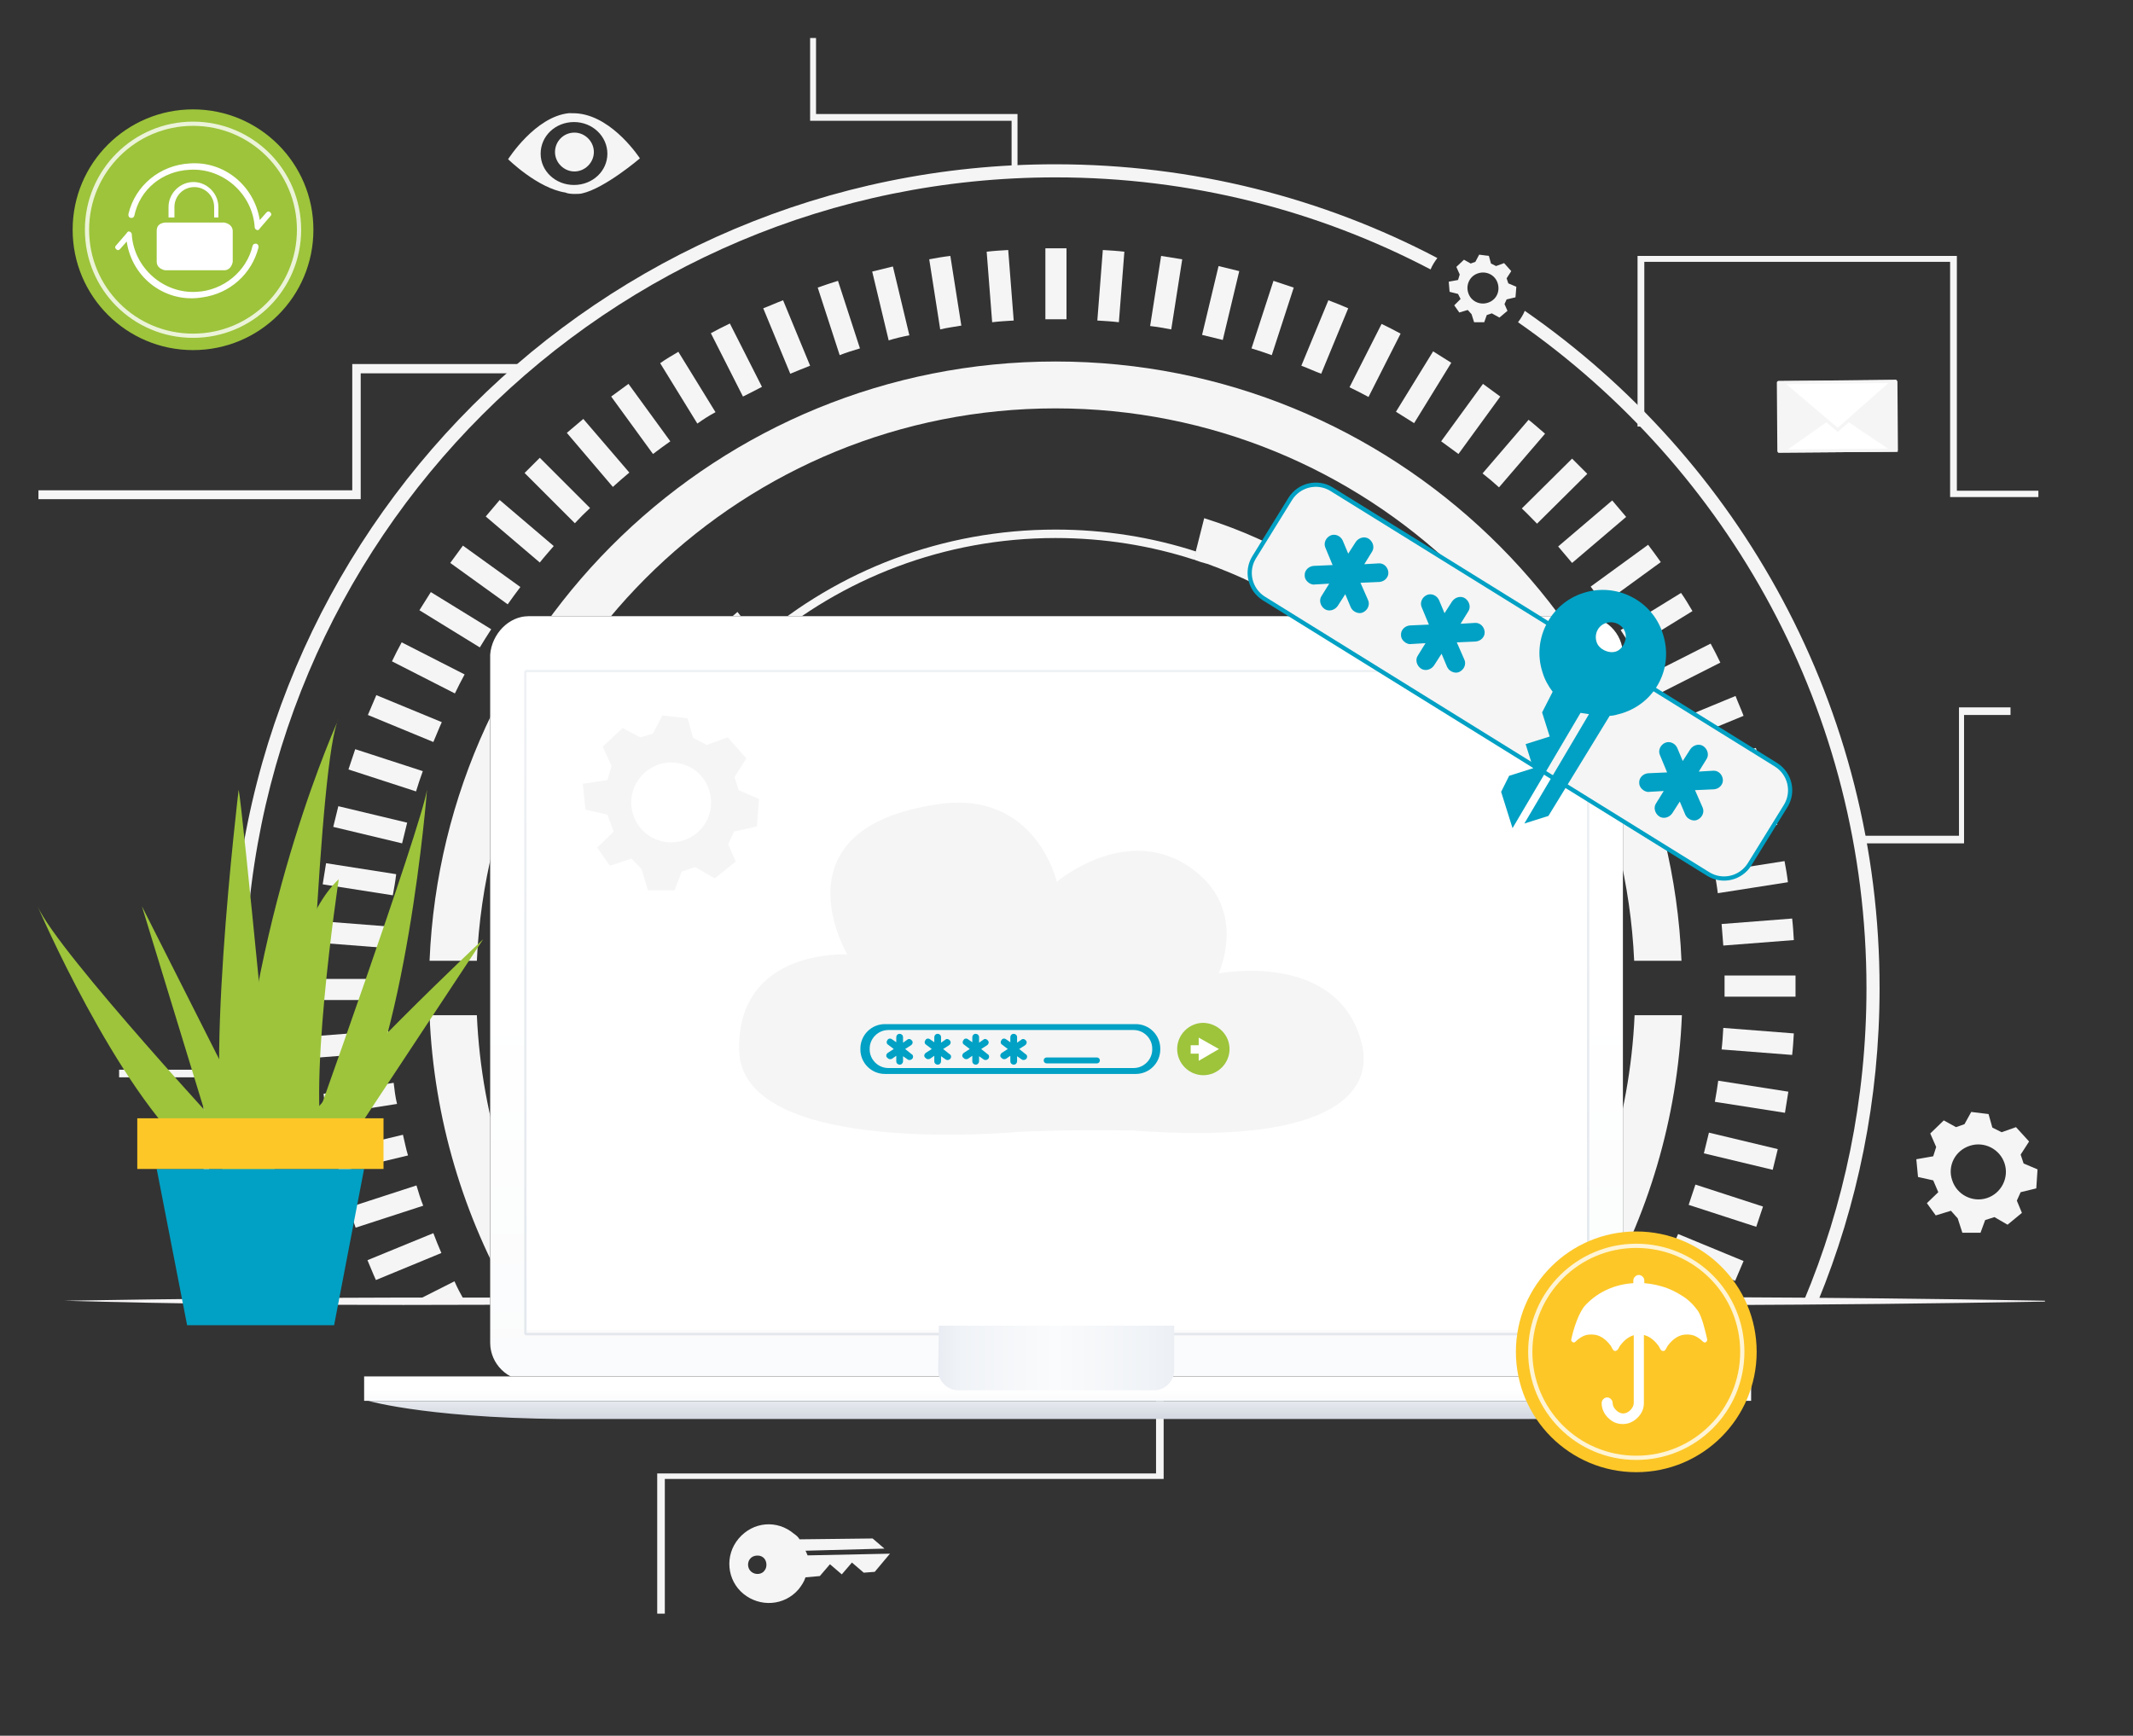 <?xml version="1.0" encoding="UTF-8"?>
<svg xmlns="http://www.w3.org/2000/svg" xmlns:xlink="http://www.w3.org/1999/xlink" version="1.1" id="Ebene_1" x="0px" y="0px" viewBox="0 0 505 411" style="enable-background:new 0 0 505 411;" xml:space="preserve">
<rect x="0" y="0" width="505" height="411" fill="#333333" stroke="none"/>
<style type="text/css">
	.st0{fill:#F5F5F5;}
	.st1{fill:#F6F4F4;}
	.st2{fill-rule:evenodd;clip-rule:evenodd;}
	.st3{fill-rule:evenodd;clip-rule:evenodd;fill:url(#csm_leistungen-e_00000170986831822556125490000011771738136298876346_);}
	.st4{fill:none;stroke:url(#SVGID_1_);stroke-width:0.585;}
	.st5{fill-rule:evenodd;clip-rule:evenodd;fill:#FFFFFF;}
	.st6{display:none;}
	.st7{display:inline;fill-rule:evenodd;clip-rule:evenodd;fill:#9EA2A6;}
	.st8{display:inline;}
	.st9{fill-rule:evenodd;clip-rule:evenodd;fill:#9EA2A6;}
	.st10{fill-rule:evenodd;clip-rule:evenodd;fill:url(#SVGID_00000003792313477365254410000005692027551124282301_);}
	.st11{fill-rule:evenodd;clip-rule:evenodd;fill:url(#csm_leistungen-i_00000063611700035032486970000012191940124067304623_);}
	.st12{fill-rule:evenodd;clip-rule:evenodd;fill:url(#SVGID_00000118374458793647125680000018010182715058737325_);}
	.st13{fill:#00A1C4;}
	.st14{fill:#9DC43B;}
	.st15{fill:#FFFFFF;}
	.st16{fill:#F5F5F5;stroke:#00A1C4;stroke-miterlimit:10;}
	.st17{fill:#F5F5F5;stroke:#F5F5F5;stroke-width:0.75;stroke-linecap:round;stroke-linejoin:round;stroke-miterlimit:10.001;}
	.st18{fill:#FFFFFF;stroke:#F5F5F5;stroke-width:0.75;stroke-miterlimit:10;}
	.st19{fill:#FDC728;}
	.st20{opacity:0.8;}
	.st21{clip-path:url(#SVGID_00000127028295305770934050000017795134981902327202_);fill:none;stroke:#FFFFFF;stroke-miterlimit:10;}
	.st22{clip-path:url(#SVGID_00000014594271453763305350000016759703920127533740_);fill:none;stroke:#FFFFFF;stroke-miterlimit:10;}
</style>
<g>
	<path class="st0" d="M330.2,304.1c-0.1,0.1-0.2,0.3-0.4,0.4C329.9,304.4,330.1,304.3,330.2,304.1z"></path>
	<path class="st0" d="M299.9,139.8c-0.1,0-0.2-0.1-0.2-0.1C299.7,139.7,299.8,139.7,299.9,139.8z"></path>
	<path class="st0" d="M334.9,298.3c-0.1,0.2-0.2,0.3-0.4,0.5C334.7,298.6,334.8,298.5,334.9,298.3z"></path>
	<path class="st0" d="M333.4,300.3c-0.1,0.2-0.2,0.3-0.4,0.5C333.1,300.6,333.3,300.4,333.4,300.3z"></path>
	<path class="st0" d="M334.5,169C334.5,169,334.5,169,334.5,169C334.5,169,334.5,169,334.5,169z"></path>
	<path class="st0" d="M328.5,306c-0.1,0.1-0.2,0.3-0.4,0.4C328.3,306.2,328.4,306.1,328.5,306z"></path>
	<path class="st0" d="M336.4,296.3c-0.1,0.2-0.2,0.3-0.3,0.5C336.2,296.6,336.3,296.5,336.4,296.3z"></path>
	<path class="st0" d="M310.3,146.1C310.3,146.1,310.3,146,310.3,146.1C310.3,146,310.3,146.1,310.3,146.1z"></path>
	<path class="st0" d="M312.8,147.9c0,0-0.1-0.1-0.1-0.1C312.7,147.8,312.8,147.8,312.8,147.9z"></path>
	<path class="st0" d="M331.8,302.2c-0.1,0.1-0.2,0.3-0.4,0.4C331.5,302.5,331.7,302.4,331.8,302.2z"></path>
	<path class="st0" d="M344.2,283.7c-0.1,0.1-0.1,0.2-0.2,0.3C344.1,283.9,344.2,283.8,344.2,283.7z"></path>
	<path class="st0" d="M345.4,281.5c0,0.1-0.1,0.2-0.1,0.3C345.3,281.7,345.3,281.6,345.4,281.5z"></path>
	<path class="st0" d="M346.4,279.3c0,0.1-0.1,0.1-0.1,0.2C346.4,279.4,346.4,279.4,346.4,279.3z"></path>
	<path class="st0" d="M348.4,274.9C348.4,274.9,348.4,274.9,348.4,274.9C348.4,274.9,348.4,274.9,348.4,274.9z"></path>
	<path class="st0" d="M343.1,285.9c-0.1,0.1-0.1,0.3-0.2,0.4C342.9,286.1,343,286,343.1,285.9z"></path>
	<path class="st0" d="M340.5,290.1c-0.1,0.1-0.2,0.3-0.3,0.4C340.4,290.4,340.4,290.3,340.5,290.1z"></path>
	<path class="st0" d="M339.2,292.2c-0.1,0.2-0.2,0.3-0.3,0.5C339,292.5,339.1,292.4,339.2,292.2z"></path>
	<path class="st0" d="M341.8,288c-0.1,0.1-0.2,0.3-0.2,0.4C341.7,288.3,341.7,288.1,341.8,288z"></path>
	<path class="st0" d="M337.8,294.3c-0.1,0.2-0.2,0.3-0.3,0.5C337.6,294.6,337.7,294.4,337.8,294.3z"></path>
	<path class="st0" d="M347.4,277.1c0,0,0,0.1-0.1,0.1C347.4,277.2,347.4,277.1,347.4,277.1z"></path>
	<path class="st0" d="M175,158.2c0.1-0.1,0.2-0.2,0.3-0.2C175.1,158,175,158.1,175,158.2z"></path>
	<path class="st0" d="M180.7,152.9c18.6-15.9,42.8-25.5,69.2-25.5c11.5,0,22.6,1.8,33,5.2c-0.1,0-0.2-0.1-0.2-0.1l0.5-1.9   c-10.5-3.4-21.7-5.2-33.3-5.2c-26.8,0-51.4,9.7-70.3,25.9l1.2,1.6C180.8,152.8,180.7,152.9,180.7,152.9z"></path>
	<path class="st0" d="M154.9,185.6l-1.9-0.6c-5.5,10.9-9.3,22.8-10.8,35.4l2,0.3C145.7,208.1,149.4,196.3,154.9,185.6z"></path>
	<path class="st0" d="M350.5,198.7c3.9,11,6,22.9,6,35.3c0,2.1-0.1,4.1-0.2,6.2c0,0,0,0,0,0l2,0c0.1-2,0.2-4.1,0.2-6.2   c0-12.5-2.1-24.6-6-35.7L350.5,198.7L350.5,198.7z"></path>
	<path class="st0" d="M324.3,157.6C324.4,157.6,324.4,157.7,324.3,157.6C324.4,157.7,324.4,157.6,324.3,157.6z"></path>
	<path class="st0" d="M143.6,226.7c0,0.3,0,0.6-0.1,0.9C143.5,227.3,143.6,227,143.6,226.7z"></path>
	<path class="st0" d="M143.4,229.9c0,0.3,0,0.6,0,0.9C143.4,230.5,143.4,230.2,143.4,229.9z"></path>
	<path class="st0" d="M326.5,308.1L326.5,308.1c0.1-0.1,0.2-0.2,0.3-0.3C326.7,307.9,326.6,308,326.5,308.1z"></path>
	<path class="st0" d="M297.2,138.4c-0.1,0-0.2-0.1-0.2-0.1C297,138.3,297.1,138.3,297.2,138.4z"></path>
	<path class="st0" d="M143.8,223.6c0,0.2,0,0.5-0.1,0.7C143.8,224.1,143.8,223.9,143.8,223.6z"></path>
	<path class="st0" d="M166.4,167.8c0,0-0.1,0.1-0.1,0.1C166.3,167.8,166.3,167.8,166.4,167.8z"></path>
	<path class="st0" d="M285.8,133.5c-0.1,0-0.2-0.1-0.4-0.1C285.6,133.4,285.7,133.5,285.8,133.5z"></path>
	<path class="st0" d="M173.3,159.8c-0.1,0.1-0.2,0.2-0.2,0.2C173.2,159.9,173.3,159.9,173.3,159.8z"></path>
	<path class="st0" d="M177.1,156.1c-0.1,0.1-0.2,0.2-0.3,0.3C176.9,156.3,177,156.2,177.1,156.1z"></path>
	<path class="st0" d="M179.1,154.3c-0.1,0.1-0.2,0.2-0.3,0.3C178.8,154.5,178.9,154.4,179.1,154.3z"></path>
	<path class="st0" d="M171.5,161.7c-0.1,0.1-0.1,0.1-0.2,0.2C171.4,161.9,171.5,161.8,171.5,161.7z"></path>
	<path class="st0" d="M164.7,169.9C164.7,169.9,164.7,169.9,164.7,169.9C164.7,169.9,164.7,169.9,164.7,169.9z"></path>
	<path class="st0" d="M168,165.7c0,0.1-0.1,0.1-0.1,0.2C168,165.8,168,165.7,168,165.7z"></path>
	<path class="st0" d="M169.8,163.7c-0.1,0.1-0.1,0.1-0.2,0.2C169.7,163.8,169.7,163.7,169.8,163.7z"></path>
	<path class="st0" d="M358.3,240.1l-2,0c0,0,0,0,0,0c-0.7,12.2-3.5,23.9-8,34.7c0,0,0,0,0,0c-0.3,0.7-0.6,1.5-0.9,2.2   c0,0,0,0.1-0.1,0.1c-0.3,0.7-0.6,1.4-1,2.1c0,0.1-0.1,0.1-0.1,0.2c-0.3,0.7-0.6,1.3-1,2c0,0.1-0.1,0.2-0.1,0.3   c-0.3,0.6-0.6,1.3-1,1.9c-0.1,0.1-0.1,0.2-0.2,0.3c-0.3,0.6-0.7,1.2-1,1.8c-0.1,0.1-0.1,0.3-0.2,0.4c-0.3,0.6-0.7,1.2-1,1.8   c-0.1,0.1-0.2,0.3-0.2,0.4c-0.3,0.6-0.7,1.1-1,1.7c-0.1,0.1-0.2,0.3-0.3,0.4c-0.3,0.6-0.7,1.1-1.1,1.7c-0.1,0.2-0.2,0.3-0.3,0.5   c-0.4,0.5-0.7,1.1-1.1,1.6c-0.1,0.2-0.2,0.3-0.3,0.5c-0.4,0.5-0.7,1.1-1.1,1.6c-0.1,0.2-0.2,0.3-0.3,0.5c-0.4,0.5-0.8,1-1.1,1.5   c-0.1,0.2-0.2,0.3-0.4,0.5c-0.4,0.5-0.8,1-1.2,1.5c-0.1,0.2-0.2,0.3-0.4,0.5c-0.4,0.5-0.8,1-1.2,1.5c-0.1,0.1-0.2,0.3-0.4,0.4   c-0.4,0.5-0.8,1-1.2,1.5c-0.1,0.1-0.2,0.3-0.4,0.4c-0.4,0.5-0.9,1-1.3,1.4c-0.1,0.1-0.2,0.3-0.4,0.4c-0.4,0.5-0.9,1-1.3,1.4   c-0.1,0.1-0.2,0.2-0.3,0.3H340c15.4-18.7,25.1-42.3,26.5-68.1L358.3,240.1z"></path>
	<path class="st0" d="M143.4,230.8c0-0.3,0-0.6,0-0.9c0-0.8,0.1-1.5,0.1-2.3c0-0.3,0-0.6,0.1-0.9c0.1-0.8,0.1-1.6,0.2-2.4   c0-0.2,0-0.5,0.1-0.7c0.1-1,0.2-2,0.3-3l0,0l-2-0.3l-8-1.2c-0.6,4.9-0.9,9.8-0.9,14.9c0,28.2,10,54,26.6,74.2h13.6   c-18.6-19.2-30.1-45.4-30.1-74.2C143.3,232.9,143.3,231.9,143.4,230.8z"></path>
	<path class="st0" d="M282.9,132.6c0.8,0.3,1.7,0.6,2.5,0.8c0.1,0,0.2,0.1,0.4,0.1c3.8,1.4,7.5,2.9,11.1,4.7c0.1,0,0.2,0.1,0.2,0.1   c0.8,0.4,1.6,0.8,2.5,1.3c0.1,0,0.2,0.1,0.2,0.1c3.6,1.9,7,4,10.3,6.3c0,0,0.1,0,0.1,0.1c0.8,0.5,1.6,1.1,2.4,1.7   c0,0,0.1,0.1,0.1,0.1c4.1,3,7.9,6.2,11.5,9.8c0,0,0,0,0.1,0.1c3.6,3.5,7,7.3,10.1,11.3c0,0,0,0,0,0c6.8,8.9,12.3,18.8,16,29.6l0,0   l1.9-0.5l8-1.9c-11.9-35-39.9-62.5-75.2-73.6l-2,7.9l-0.5,1.9C282.8,132.5,282.9,132.5,282.9,132.6z"></path>
	<path class="st0" d="M154.9,185.6c2.8-5.5,6.1-10.7,9.8-15.6c0,0,0,0,0,0c0.5-0.7,1-1.4,1.6-2c0,0,0.1-0.1,0.1-0.1   c0.5-0.6,1-1.3,1.5-1.9c0-0.1,0.1-0.1,0.1-0.2c0.5-0.6,1-1.2,1.6-1.8c0.1-0.1,0.1-0.1,0.2-0.2c0.5-0.6,1-1.2,1.6-1.8   c0.1-0.1,0.1-0.1,0.2-0.2c0.5-0.6,1.1-1.1,1.6-1.7c0.1-0.1,0.2-0.2,0.2-0.2c0.5-0.5,1.1-1.1,1.6-1.6c0.1-0.1,0.2-0.2,0.3-0.2   c0.5-0.5,1.1-1,1.6-1.6c0.1-0.1,0.2-0.2,0.3-0.3c0.5-0.5,1.1-1,1.6-1.5c0.1-0.1,0.2-0.2,0.3-0.3c0.5-0.5,1.1-1,1.6-1.4   c0,0,0.1-0.1,0.1-0.1l-1.2-1.6l-5-6.4c-12.2,10.3-22.2,23-29.3,37.5l7.8,2.7L154.9,185.6L154.9,185.6z"></path>
	<path class="st0" d="M249.9,85.6c-79.8,0-144.9,63-148.2,141.9h11.2c3.3-72.8,63.4-130.8,137-130.8s133.7,58,137,130.8h11.2   C394.8,148.6,329.7,85.6,249.9,85.6z"></path>
	<path class="st0" d="M101.7,240.4c1,24.6,8.1,47.7,19.7,67.8h13.1c-12.7-19.7-20.5-42.9-21.6-67.8H101.7z"></path>
	<path class="st0" d="M387,240.4c-1.1,24.9-8.9,48.1-21.6,67.8h13.1c11.6-20.1,18.7-43.2,19.7-67.8H387z"></path>
	<path class="st0" d="M252.5,75.6V58.8c-0.8,0-1.7,0-2.5,0c-0.8,0-1.7,0-2.5,0v16.8c0.8,0,1.7,0,2.5,0   C250.8,75.6,251.6,75.6,252.5,75.6z"></path>
	<path class="st0" d="M266.2,59.6c-1.7-0.2-3.4-0.3-5.1-0.4l-1.3,16.7c1.7,0.1,3.4,0.2,5.1,0.4L266.2,59.6z"></path>
	<path class="st0" d="M279.9,61.4c-1.7-0.3-3.3-0.5-5-0.8l-2.6,16.6c1.7,0.2,3.4,0.5,5,0.8L279.9,61.4z"></path>
	<path class="st0" d="M293.4,64.2c-1.6-0.4-3.3-0.8-4.9-1.2l-3.9,16.3c1.7,0.4,3.3,0.8,4.9,1.2L293.4,64.2z"></path>
	<path class="st0" d="M306.3,68.1c-1.6-0.5-3.2-1.1-4.8-1.6l-5.2,16c1.6,0.5,3.2,1,4.8,1.6L306.3,68.1z"></path>
	<path class="st0" d="M319.2,73c-1.6-0.7-3.1-1.3-4.7-1.9l-6.4,15.5c1.6,0.6,3.1,1.3,4.7,1.9L319.2,73z"></path>
	<path class="st0" d="M331.6,79c-1.5-0.8-3-1.6-4.5-2.3l-7.6,15c1.5,0.7,3,1.5,4.5,2.3L331.6,79z"></path>
	<path class="st0" d="M334.8,100.2l8.8-14.3c-1.4-0.9-2.9-1.8-4.3-2.7l-8.8,14.3C331.9,98.4,333.4,99.3,334.8,100.2z"></path>
	<path class="st0" d="M345.3,107.5l9.9-13.6c-1.4-1-2.7-2-4.1-3l-9.9,13.6C342.6,105.5,343.9,106.5,345.3,107.5z"></path>
	<path class="st0" d="M354.9,115.4l10.9-12.7c-1.3-1.1-2.5-2.2-3.9-3.3l-10.9,12.7C352.4,113.2,353.7,114.3,354.9,115.4z"></path>
	<path class="st0" d="M363.9,124l11.9-11.8c-1.2-1.2-2.4-2.4-3.6-3.6l-11.9,11.8C361.6,121.6,362.7,122.8,363.9,124z"></path>
	<path class="st0" d="M372.2,133.3l12.8-10.9c-1.1-1.3-2.2-2.6-3.3-3.9l-12.8,10.9C370,130.7,371.1,132,372.2,133.3z"></path>
	<path class="st0" d="M379.6,143l13.6-9.9c-1-1.4-2-2.8-3-4.1l-13.6,9.9C377.6,140.2,378.6,141.6,379.6,143z"></path>
	<path class="st0" d="M386.4,153.5l14.3-8.8c-0.9-1.5-1.7-2.9-2.7-4.3l-14.3,8.8C384.6,150.6,385.5,152,386.4,153.5z"></path>
	<path class="st0" d="M107.6,303.4l-9.3,4.7h11.2l0.4-0.2C109.1,306.5,108.3,305,107.6,303.4z"></path>
	<path class="st0" d="M392.3,164.5l15-7.6c-0.7-1.5-1.5-3-2.3-4.5l-15,7.6C390.8,161.4,391.5,162.9,392.3,164.5z"></path>
	<path class="st0" d="M89,303.1l15.5-6.4c-0.7-1.6-1.3-3.1-1.9-4.7L87,298.4C87.7,300,88.3,301.6,89,303.1z"></path>
	<path class="st0" d="M397.3,175.9l15.5-6.4c-0.6-1.6-1.3-3.1-1.9-4.7l-15.5,6.4C396,172.7,396.7,174.3,397.3,175.9z"></path>
	<path class="st0" d="M98.6,280.7l-16,5.2c0.5,1.6,1,3.2,1.6,4.8l16-5.2C99.6,284,99.1,282.4,98.6,280.7z"></path>
	<path class="st0" d="M401.3,187.1l16-5.2c-0.5-1.6-1-3.2-1.6-4.8l-16,5.2C400.2,183.9,400.8,185.5,401.3,187.1z"></path>
	<path class="st0" d="M95.4,268.7l-16.3,3.9c0.4,1.7,0.8,3.3,1.2,4.9l16.3-3.9C96.1,272,95.8,270.3,95.4,268.7z"></path>
	<path class="st0" d="M404.5,199.2l16.3-3.9c-0.4-1.7-0.8-3.3-1.2-4.9l-16.3,3.9C403.7,195.9,404.1,197.6,404.5,199.2z"></path>
	<path class="st0" d="M406.7,211.5l16.6-2.6c-0.2-1.7-0.5-3.4-0.8-5l-16.6,2.6C406.2,208.1,406.5,209.8,406.7,211.5z"></path>
	<path class="st0" d="M93.2,256.4l-16.6,2.6c0.2,1.7,0.5,3.4,0.8,5l16.6-2.6C93.6,259.8,93.4,258.1,93.2,256.4z"></path>
	<path class="st0" d="M91.9,244l-16.7,1.3c0.1,1.7,0.2,3.4,0.4,5.1l16.7-1.3C92.1,247.4,92,245.7,91.9,244z"></path>
	<path class="st0" d="M408,223.9l16.7-1.3c-0.1-1.7-0.2-3.4-0.4-5.1l-16.7,1.3C407.7,220.5,407.9,222.2,408,223.9z"></path>
	<path class="st0" d="M91.6,233.9c0-0.7,0-1.4,0-2.1l-16.8,0c0,0.7,0,1.4,0,2c0,1,0,2,0,3l16.8,0C91.6,235.9,91.6,234.9,91.6,233.9z   "></path>
	<path class="st0" d="M408.3,233.9c0,0.7,0,1.4,0,2.1l16.8,0c0-0.7,0-1.4,0-2c0-1,0-2,0-3l-16.8,0   C408.3,232,408.3,232.9,408.3,233.9z"></path>
	<path class="st0" d="M92.2,219.4l-16.7-1.3c-0.2,1.7-0.3,3.4-0.4,5.1l16.7,1.3C91.9,222.8,92.1,221.1,92.2,219.4z"></path>
	<path class="st0" d="M407.6,248.5l16.7,1.3c0.2-1.7,0.3-3.4,0.4-5.1l-16.7-1.3C407.9,245.1,407.8,246.8,407.6,248.5z"></path>
	<path class="st0" d="M93.8,207l-16.6-2.6c-0.3,1.7-0.5,3.3-0.8,5l16.6,2.6C93.3,210.4,93.6,208.7,93.8,207z"></path>
	<path class="st0" d="M406,260.9l16.6,2.6c0.3-1.7,0.5-3.3,0.8-5l-16.6-2.6C406.6,257.5,406.3,259.2,406,260.9z"></path>
	<path class="st0" d="M96.4,194.8l-16.3-3.9c-0.4,1.6-0.8,3.3-1.2,4.9l16.3,3.9C95.6,198.1,96,196.5,96.4,194.8z"></path>
	<path class="st0" d="M403.4,273.1l16.3,3.9c0.4-1.6,0.8-3.3,1.2-4.9l-16.3-3.9C404.2,269.8,403.8,271.4,403.4,273.1z"></path>
	<path class="st0" d="M100.1,182.6l-16-5.2c-0.5,1.6-1.1,3.2-1.6,4.8l16,5.2C99,185.8,99.5,184.2,100.1,182.6z"></path>
	<path class="st0" d="M399.8,285.3l16,5.2c0.5-1.6,1.1-3.2,1.6-4.8l-16-5.2C400.9,282.1,400.3,283.7,399.8,285.3z"></path>
	<path class="st0" d="M104.6,171l-15.5-6.4c-0.7,1.6-1.3,3.1-2,4.7l15.5,6.4C103.3,174.1,103.9,172.5,104.6,171z"></path>
	<path class="st0" d="M395.3,296.9l15.5,6.4c0.7-1.6,1.3-3.1,2-4.7l-15.5-6.4C396.6,293.8,395.9,295.4,395.3,296.9z"></path>
	<path class="st0" d="M389.9,308.1H401l-8.8-4.5C391.4,305.1,390.7,306.6,389.9,308.1z"></path>
	<path class="st0" d="M110,159.7l-14.9-7.6c-0.8,1.5-1.6,3-2.3,4.5l14.9,7.6C108.4,162.7,109.2,161.2,110,159.7z"></path>
	<path class="st0" d="M116.3,149l-14.3-8.8c-0.9,1.4-1.8,2.9-2.7,4.3l14.3,8.8C114.5,151.8,115.4,150.4,116.3,149z"></path>
	<path class="st0" d="M123.2,139l-13.6-9.8c-1,1.4-2,2.7-3,4.1l13.6,9.8C121.2,141.7,122.2,140.3,123.2,139z"></path>
	<path class="st0" d="M131.1,129.3l-12.8-10.9c-1.1,1.3-2.2,2.6-3.3,3.9l12.8,10.9C128.9,131.8,130,130.6,131.1,129.3z"></path>
	<path class="st0" d="M139.7,120.3l-11.9-11.9c-1.2,1.2-2.4,2.4-3.6,3.6l11.9,11.9C137.3,122.6,138.5,121.4,139.7,120.3z"></path>
	<path class="st0" d="M149,111.9l-10.9-12.7c-1.3,1.1-2.6,2.2-3.9,3.3l10.9,12.8C146.4,114.1,147.7,113,149,111.9z"></path>
	<path class="st0" d="M158.7,104.5l-9.9-13.6c-1.4,1-2.7,2-4.1,3l9.9,13.6C155.9,106.5,157.3,105.5,158.7,104.5z"></path>
	<path class="st0" d="M169.4,97.6l-8.8-14.3c-1.5,0.9-2.9,1.7-4.3,2.7l8.8,14.3C166.5,99.3,167.9,98.4,169.4,97.6z"></path>
	<path class="st0" d="M180.4,91.6l-7.6-15c-1.5,0.7-3,1.5-4.5,2.3l7.6,15C177.3,93.2,178.9,92.4,180.4,91.6z"></path>
	<path class="st0" d="M191.8,86.6l-6.4-15.5c-1.6,0.6-3.1,1.3-4.7,1.9l6.4,15.5C188.6,87.9,190.2,87.2,191.8,86.6z"></path>
	<path class="st0" d="M203.6,82.5l-5.2-16c-1.6,0.5-3.2,1-4.8,1.6l5.2,16C200.3,83.5,201.9,83,203.6,82.5z"></path>
	<path class="st0" d="M215.3,79.4l-3.9-16.3c-1.7,0.4-3.3,0.8-4.9,1.2l3.9,16.3C212,80.1,213.7,79.7,215.3,79.4z"></path>
	<path class="st0" d="M227.6,77.1L225,60.6c-1.7,0.2-3.4,0.5-5,0.8l2.6,16.6C224.2,77.6,225.9,77.4,227.6,77.1z"></path>
	<path class="st0" d="M240,75.9l-1.3-16.7c-1.7,0.1-3.4,0.2-5.1,0.4l1.3,16.7C236.6,76.1,238.3,76,240,75.9z"></path>
	<path class="st0" d="M361,73.6c-0.4,1-1,1.9-1.6,2.7c49.8,34.7,82.5,92.4,82.5,157.7c0,26.3-5.3,51.4-14.9,74.2h3.4   c9.4-22.9,14.6-47.9,14.6-74.2C445,167.5,411.8,108.8,361,73.6z"></path>
	<path class="st0" d="M249.9,42c32.1,0,62.3,7.9,88.8,21.8c0.4-1,1-1.9,1.6-2.7c-27-14.2-57.8-22.2-90.5-22.2   c-107.7,0-195.1,87.3-195.1,195.1c0,26.3,5.2,51.3,14.6,74.2h3.4C63.3,285.3,58,260.2,58,233.9C58,127.9,143.9,42,249.9,42z"></path>
	<g>
		<polygon class="st0" points="465,199.7 440.5,199.7 440.5,197.9 463.8,197.9 463.8,167.5 476,167.5 476,169.3 465,169.3   "></polygon>
	</g>
	<g>
		<polygon class="st0" points="482.6,117.7 461.7,117.7 461.7,62 389.3,62 389.3,101 387.7,101 387.7,60.6 463.3,60.6 463.3,116.2     482.6,116.2   "></polygon>
	</g>
	<g>
		<polygon class="st0" points="85.4,118.2 9.1,118.2 9.1,116.1 83.4,116.1 83.4,86.2 124.7,86.2 124.7,88.4 85.4,88.4   "></polygon>
	</g>
	<g>
		<polygon class="st0" points="63.3,291.7 48.2,291.7 48.2,255.1 28.2,255.1 28.2,253.3 49.5,253.3 49.5,289.9 63.3,289.9   "></polygon>
	</g>
	<g>
		<polygon class="st0" points="240.9,40 239.5,40 239.5,28.6 191.8,28.6 191.8,9 193.2,9 193.2,27 240.9,27   "></polygon>
	</g>
	<g>
		<polygon class="st0" points="157.4,382.1 155.6,382.1 155.6,348.9 273.7,348.9 273.7,317.7 275.5,317.7 275.5,350.2 157.4,350.2       "></polygon>
	</g>
</g>
<g>
	<path class="st1" d="M15.2,308c53-0.9,108.1-1,161.2-0.3c102.5,0.1,205.2-1.6,307.7,0.3c0.1,0,0.1,0.2,0,0.2   c-102.5,1.9-205.2,0.2-307.7,0.3C123.4,309,67.4,309.5,15.2,308L15.2,308z"></path>
</g>
<g>
	<g transform="translate(14 6)">
		<g transform="translate(44 153)">
			<g transform="translate(38.54)">
				<g>
					<path id="csm_leistungen-e_1_" class="st2" d="M28.6-13.1h250c4.9,0,9.1,4,9.1,9.1v162.9c0,4.9-4,9.1-9.1,9.1h-250       c-4.9,0-9.1-4-9.1-9.1V-4C19.9-8.9,23.9-13.1,28.6-13.1z"></path>
				</g>
				<g>
					
						<linearGradient id="csm_leistungen-e_00000013190591418461306880000003503963744316342195_" gradientUnits="userSpaceOnUse" x1="-2292.219" y1="-72.058" x2="-2292.219" y2="-72.451" gradientTransform="matrix(340.794 0 0 -229.996 781328.062 -16495.729)">
						<stop offset="0" style="stop-color:#FFFFFF"></stop>
						<stop offset="1" style="stop-color:#FAFBFC"></stop>
					</linearGradient>
					
						<path id="csm_leistungen-e" style="fill-rule:evenodd;clip-rule:evenodd;fill:url(#csm_leistungen-e_00000013190591418461306880000003503963744316342195_);" d="       M28.6-13.1h250c4.9,0,9.1,4,9.1,9.1v162.9c0,4.9-4,9.1-9.1,9.1h-250c-4.9,0-9.1-4-9.1-9.1V-4C19.9-8.9,23.9-13.1,28.6-13.1z"></path>
				</g>
			</g>
			
				<linearGradient id="SVGID_1_" gradientUnits="userSpaceOnUse" x1="-1945.086" y1="-72.461" x2="-1945.086" y2="-73.326" gradientTransform="matrix(319.764 0 0 -199.872 622160.75 -14490.905)">
				<stop offset="0" style="stop-color:#EFF2F5"></stop>
				<stop offset="1" style="stop-color:#E3E8ED"></stop>
			</linearGradient>
			<path class="st4" d="M66.6-0.1h251.2c0.2,0,0.2,0.2,0.2,0.2v156.6c0,0.2-0.2,0.2-0.2,0.2H66.6c-0.2,0-0.2-0.2-0.2-0.2V0.3     C66.3,0,66.6-0.1,66.6-0.1z"></path>
			<g transform="translate(49.201 16.835)">
				<rect x="17.5" y="-16.6" class="st5" width="251" height="155.7"></rect>
				<g transform="translate(46.678 135.94)" class="st6">
					<rect x="7.4" y="-45.9" class="st7" width="54.9" height="26.2"></rect>
					<g transform="translate(0 40.25)" class="st8">
						<rect x="7.4" y="-49.6" class="st9" width="54.9" height="1.7"></rect>
						<rect x="7.4" y="-44.5" class="st9" width="54.9" height="1.7"></rect>
						<rect x="7.4" y="-39.2" class="st9" width="54.9" height="1.7"></rect>
						<rect x="7.4" y="-54.5" class="st9" width="54.9" height="1.7"></rect>
					</g>
				</g>
				<g transform="translate(125.736 135.94)" class="st6">
					<rect x="-9.4" y="-45.9" class="st7" width="54.9" height="26.2"></rect>
					<g transform="translate(0 40.25)" class="st8">
						<rect x="-9.4" y="-49.6" class="st9" width="54.9" height="1.7"></rect>
						<rect x="-9.4" y="-44.5" class="st9" width="54.9" height="1.7"></rect>
						<rect x="-9.4" y="-39.2" class="st9" width="54.9" height="1.7"></rect>
						<rect x="-9.4" y="-54.5" class="st9" width="54.9" height="1.7"></rect>
					</g>
				</g>
				<g transform="translate(203.113 135.94)" class="st6">
					<rect x="-25.7" y="-45.9" class="st7" width="54.9" height="26.2"></rect>
					<g transform="translate(0 40.25)" class="st8">
						<rect x="-25.7" y="-49.6" class="st9" width="54.9" height="1.7"></rect>
						<rect x="-25.7" y="-54.5" class="st9" width="54.9" height="1.7"></rect>
						<rect x="-25.7" y="-44.5" class="st9" width="54.9" height="1.7"></rect>
						<rect x="-25.7" y="-39.2" class="st9" width="54.9" height="1.7"></rect>
					</g>
				</g>
			</g>
			<g transform="translate(0 229.11)">
				
					<linearGradient id="SVGID_00000141447987960756688080000015831271607894239881_" gradientUnits="userSpaceOnUse" x1="-1946.101" y1="-523.304" x2="-1946.101" y2="-524.077" gradientTransform="matrix(415.19 0 0 -5.488 808192.875 -2928.075)">
					<stop offset="0" style="stop-color:#E6E9EE"></stop>
					<stop offset="1" style="stop-color:#D2D7E0"></stop>
				</linearGradient>
				<path style="fill-rule:evenodd;clip-rule:evenodd;fill:url(#SVGID_00000141447987960756688080000015831271607894239881_);" d="      M29.2-56.4h326.2c0,0-16.5,4.3-48.7,4.3H81.8C45-51.8,29.2-56.4,29.2-56.4z"></path>
				<g>
					<rect id="csm_leistungen-i_1_" x="28.2" y="-62.2" class="st2" width="328.4" height="5.8"></rect>
				</g>
				<g>
					
						<linearGradient id="csm_leistungen-i_00000111156582634952141240000008466908320355357883_" gradientUnits="userSpaceOnUse" x1="-1946.123" y1="-462.016" x2="-1946.123" y2="-462.409" gradientTransform="matrix(418 0 0 -7.53 813672 -3538.178)">
						<stop offset="0" style="stop-color:#FFFFFF"></stop>
						<stop offset="1" style="stop-color:#FAFBFC"></stop>
					</linearGradient>
					
						<rect id="csm_leistungen-i_2_" x="28.2" y="-62.2" style="fill-rule:evenodd;clip-rule:evenodd;fill:url(#csm_leistungen-i_00000111156582634952141240000008466908320355357883_);" width="328.4" height="5.8"></rect>
				</g>
				
					<linearGradient id="SVGID_00000073684691963954852150000008119222384329914777_" gradientUnits="userSpaceOnUse" x1="-1929.237" y1="-360.309" x2="-1930.023" y2="-360.309" gradientTransform="matrix(71.029 0 0 -19.398 137252.578 -7056.008)">
					<stop offset="0" style="stop-color:#ECEFF4"></stop>
					<stop offset="0.122" style="stop-color:#F0F3F7"></stop>
					<stop offset="0.506" style="stop-color:#FAFBFC"></stop>
					<stop offset="0.902" style="stop-color:#F0F3F7"></stop>
					<stop offset="1" style="stop-color:#E9ECF2"></stop>
				</linearGradient>
				<path style="fill-rule:evenodd;clip-rule:evenodd;fill:url(#SVGID_00000073684691963954852150000008119222384329914777_);" d="      M164.3-74.2h55.7v10.6c0,2.4-2.1,4.7-4.7,4.7h-46.5c-2.4,0-4.7-2.1-4.7-4.7L164.3-74.2L164.3-74.2z"></path>
			</g>
		</g>
	</g>
</g>
<path class="st0" d="M345.8,70.8l-1.5,1.5l1.2,1.7l2-0.6l0.9,1l0.6,1.9h2.4l0.6-1.7l1.2-0.4l1.8,1l1.9-1.6l-0.7-1.6l0.5-1.1l2.1-0.5  l0.2-2.5l-1.9-0.8l-0.4-1.2l1.1-1.7l-1.7-1.9l-1.9,0.7l-1.2-0.6l-0.5-1.8l-2.3-0.3l-0.9,1.7l-1.1,0.4l-1.6-0.9l-1.8,1.7l0.8,1.8  l-0.4,1.3l-2.2,0.4l0.2,2.4l2,0.5L345.8,70.8z M350,64.7c1.9-0.6,4,0.4,4.6,2.4s-0.4,4-2.4,4.6c-1.9,0.6-4-0.4-4.6-2.4  C347,67.4,348,65.3,350,64.7"></path>
<path class="st0" d="M191.2,368.3c-0.2-0.4-0.3-0.8-0.5-1.1l18.7-0.5l-2.8-2.4l-17.3,0.2c-0.3-0.5-0.7-0.9-1.3-1.3  c-4-3.4-9.7-2.9-13.1,1.1c-3.4,4-2.8,9.9,1.1,13.1s9.7,2.9,13.1-1.1c0.7-0.9,1.3-1.8,1.6-2.8l3.4-0.3l2.4-2.8l2.8,2.4l2.4-2.8  l2.8,2.4l2.6-0.2l3.6-4.3L191.2,368.3z M177.9,372.2c-1-0.8-1-2.3-0.3-3.1c0.7-0.9,2.3-1,3.1-0.3c0.9,0.7,1,2.3,0.3,3.1  C180.4,372.8,178.9,373,177.9,372.2z"></path>
<path class="st0" d="M145.3,196.9l-3.9,3.8l3,4.3l5.1-1.7l2.4,2.5l1.5,5h6.3l1.7-4.4l3.2-1.1l4.6,2.7l5-4l-1.8-4.1l1.4-3l5.4-1.2  l0.5-6.5l-4.8-2.1l-1-3.1l2.8-4.4l-4.4-5l-5,1.8l-3.2-1.7l-1.3-4.6l-6-0.7l-2.2,4.3l-3,0.9l-4.2-2.2l-4.7,4.4l2.1,4.6l-1,3.3  l-5.8,0.9l0.6,6.1l5.2,1.2L145.3,196.9z M156,181c5-1.6,10.3,1.1,11.9,6.1c1.6,5-1.1,10.3-6.1,11.9c-5,1.6-10.3-1.1-11.9-6.1  C148.3,188,151,182.7,156,181"></path>
<path class="st0" d="M458.9,282.3l-2.7,2.6l2.1,2.9l3.6-1.1l1.6,1.8l1.1,3.4h4.3l1.1-3l2.2-0.7l3.1,1.8l3.4-2.8l-1.2-2.9l0.9-2  l3.7-0.9l0.3-4.5l-3.3-1.4l-0.7-2.1l2-3.1l-3.1-3.4l-3.4,1.2l-2.2-1.1l-0.9-3.2l-4.1-0.5l-1.6,2.9l-2,0.7l-2.9-1.6l-3.2,3.1l1.4,3.2  l-0.7,2.2l-4,0.7l0.4,4.2l3.6,0.8L458.9,282.3z M466.4,271.3c3.4-1.1,7.1,0.8,8.2,4.2s-0.8,7.1-4.2,8.2c-3.4,1.1-7.1-0.8-8.2-4.2  C461,276.1,462.9,272.4,466.4,271.3"></path>
<g>
	<path class="st0" d="M241.3,268c0,0-65.5,6.3-66.3-19.2c-0.6-24.3,25.6-22.8,25.6-22.8s-17.8-30,21.7-35.6   c23-3.3,27.9,18.4,27.9,18.4s17.3-14.7,32.8-2.5c12.4,9.7,5.5,24.2,5.5,24.2s28-5.5,33.8,16.2c3.5,12.8-8.6,24.4-53.9,21   C254,267.4,241.3,268,241.3,268z"></path>
	<path class="st13" d="M274.7,248.5c0,3.2-2.6,5.8-5.8,5.8h-59.4c-3.2,0-5.8-2.6-5.8-5.8v-0.2c0-3.2,2.6-5.8,5.8-5.8h59.4   c3.2,0,5.8,2.6,5.8,5.8V248.5z"></path>
	<path class="st0" d="M272.8,248.5c0,2.4-2,4.4-4.4,4.4h-58.1c-2.4,0-4.4-2-4.4-4.4v-0.2c0-2.4,2-4.4,4.4-4.4h58.1   c2.4,0,4.4,2,4.4,4.4V248.5z"></path>
	<path class="st14" d="M291.1,248.4c0,3.4-2.8,6.2-6.2,6.2c-3.4,0-6.2-2.8-6.2-6.2c0-3.4,2.8-6.2,6.2-6.2   C288.3,242.3,291.1,245,291.1,248.4z"></path>
	<g>
		<path class="st13" d="M214.3,248.4l1.4-0.9c0.4-0.3,0.5-0.8,0.2-1.1c-0.3-0.4-0.8-0.5-1.1-0.2l-1,0.7v-1.3c0-0.5-0.4-0.8-0.8-0.8    c-0.5,0-0.8,0.4-0.8,0.8v1.2l-1-0.7c-0.4-0.3-0.9-0.2-1.1,0.2c-0.3,0.4-0.2,0.9,0.2,1.1l1.3,1l-1.4,0.9c-0.4,0.3-0.5,0.8-0.2,1.1    c0.2,0.2,0.4,0.4,0.7,0.4c0.2,0,0.3,0,0.5-0.1l1-0.7v1.3c0,0.5,0.4,0.8,0.8,0.8c0.5,0,0.8-0.4,0.8-0.8v-1.2l1,0.7    c0.1,0.1,0.3,0.2,0.5,0.2c0.3,0,0.5-0.1,0.7-0.3c0.3-0.4,0.2-0.9-0.2-1.1L214.3,248.4z"></path>
		<path class="st13" d="M223.3,248.4l1.4-0.9c0.4-0.3,0.5-0.8,0.2-1.1c-0.3-0.4-0.8-0.5-1.1-0.2l-1,0.7v-1.3c0-0.5-0.4-0.8-0.8-0.8    c-0.5,0-0.8,0.4-0.8,0.8v1.2l-1-0.7c-0.4-0.3-0.9-0.2-1.1,0.2c-0.3,0.4-0.2,0.9,0.2,1.1l1.3,1l-1.4,0.9c-0.4,0.3-0.5,0.8-0.2,1.1    c0.2,0.2,0.4,0.4,0.7,0.4c0.2,0,0.3,0,0.5-0.1l1-0.7v1.3c0,0.5,0.4,0.8,0.8,0.8c0.5,0,0.8-0.4,0.8-0.8v-1.2l1,0.7    c0.1,0.1,0.3,0.2,0.5,0.2c0.3,0,0.5-0.1,0.7-0.3c0.3-0.4,0.2-0.9-0.2-1.1L223.3,248.4z"></path>
		<path class="st13" d="M232.3,248.4l1.4-0.9c0.4-0.3,0.5-0.8,0.2-1.1c-0.3-0.4-0.8-0.5-1.1-0.2l-1,0.7v-1.3c0-0.5-0.4-0.8-0.8-0.8    c-0.5,0-0.8,0.4-0.8,0.8v1.2l-1-0.7c-0.4-0.3-0.9-0.2-1.1,0.2c-0.3,0.4-0.2,0.9,0.2,1.1l1.3,1l-1.4,0.9c-0.4,0.3-0.5,0.8-0.2,1.1    c0.2,0.2,0.4,0.4,0.7,0.4c0.2,0,0.3,0,0.5-0.1l1-0.7v1.3c0,0.5,0.4,0.8,0.8,0.8c0.5,0,0.8-0.4,0.8-0.8v-1.2l1,0.7    c0.1,0.1,0.3,0.2,0.5,0.2c0.3,0,0.5-0.1,0.7-0.3c0.3-0.4,0.2-0.9-0.2-1.1L232.3,248.4z"></path>
		<path class="st13" d="M241.3,248.4l1.4-0.9c0.4-0.3,0.5-0.8,0.2-1.1c-0.3-0.4-0.8-0.5-1.1-0.2l-1,0.7v-1.3c0-0.5-0.4-0.8-0.8-0.8    c-0.5,0-0.8,0.4-0.8,0.8v1.2l-1-0.7c-0.4-0.3-0.9-0.2-1.1,0.2c-0.3,0.4-0.2,0.9,0.2,1.1l1.3,1l-1.4,0.9c-0.4,0.3-0.5,0.8-0.2,1.1    c0.2,0.2,0.4,0.4,0.7,0.4c0.2,0,0.3,0,0.5-0.1l1-0.7v1.3c0,0.5,0.4,0.8,0.8,0.8c0.5,0,0.8-0.4,0.8-0.8v-1.2l1,0.7    c0.1,0.1,0.3,0.2,0.5,0.2c0.3,0,0.5-0.1,0.7-0.3c0.3-0.4,0.2-0.9-0.2-1.1L241.3,248.4z"></path>
	</g>
	<g>
		<path class="st13" d="M259.7,251.8h-11.9c-0.4,0-0.7-0.3-0.7-0.7c0-0.4,0.3-0.7,0.7-0.7h11.9c0.4,0,0.7,0.3,0.7,0.7    C260.4,251.5,260.1,251.8,259.7,251.8z"></path>
	</g>
	<polygon class="st15" points="283.8,251.2 288.6,248.4 283.8,245.7 283.8,247.5 281.9,247.5 281.9,249.5 283.8,249.5  "></polygon>
</g>
<g>
	<g>
		<path class="st16" d="M414.2,204.7c-2.1,3.3-6.4,4.3-9.7,2.3l-105.3-65.3c-3.3-2.1-4.3-6.4-2.3-9.7l8.6-13.9    c2.1-3.3,6.4-4.3,9.7-2.3l105.3,65.3c3.3,2.1,4.3,6.4,2.3,9.7L414.2,204.7z"></path>
		<path class="st13" d="M322.1,138l4.5-0.2c1.2-0.1,2.2-1.1,2.1-2.3c-0.1-1.2-1.1-2.2-2.3-2.1l-3.4,0.2l1.8-2.9    c0.7-1,0.3-2.4-0.7-3.1c-1-0.7-2.4-0.3-3.1,0.7l-1.8,2.8l-1.3-3.1c-0.5-1.1-1.8-1.7-2.9-1.2c-1.1,0.5-1.7,1.8-1.2,2.9l1.7,4.1    l-4.5,0.2c-1.2,0.1-2.2,1.1-2.1,2.3c0,0.8,0.5,1.4,1.1,1.8c0.4,0.2,0.8,0.4,1.3,0.3l3.4-0.2l-1.8,2.9c-0.7,1-0.3,2.4,0.7,3.1    c1,0.7,2.4,0.3,3.1-0.7l1.8-2.8l1.3,3.1c0.2,0.4,0.5,0.8,0.9,1c0.6,0.4,1.4,0.5,2,0.2c1.1-0.5,1.7-1.8,1.2-2.9L322.1,138z"></path>
		<path class="st13" d="M344.9,152.1l4.5-0.2c1.2-0.1,2.2-1.1,2.1-2.3c-0.1-1.2-1.1-2.2-2.3-2.1l-3.4,0.2l1.8-2.9    c0.7-1,0.3-2.4-0.7-3.1c-1-0.7-2.4-0.3-3.1,0.7l-1.8,2.8l-1.3-3.1c-0.5-1.1-1.8-1.7-2.9-1.2c-1.1,0.5-1.7,1.8-1.2,2.9l1.7,4.1    l-4.5,0.2c-1.2,0.1-2.2,1.1-2.1,2.3c0,0.8,0.5,1.4,1.1,1.8c0.4,0.2,0.8,0.4,1.3,0.3l3.4-0.2l-1.8,2.9c-0.7,1-0.3,2.4,0.7,3.1    c1,0.7,2.4,0.3,3.1-0.7l1.8-2.8l1.3,3.1c0.2,0.4,0.5,0.8,0.9,1c0.6,0.4,1.4,0.5,2,0.2c1.1-0.5,1.7-1.8,1.2-2.9L344.9,152.1z"></path>
		<path class="st13" d="M401.3,187.1l4.5-0.2c1.2-0.1,2.2-1.1,2.1-2.3c-0.1-1.2-1.1-2.2-2.3-2.1l-3.4,0.2l1.8-2.9    c0.7-1,0.3-2.4-0.7-3.1c-1-0.7-2.4-0.3-3.1,0.7l-1.8,2.8l-1.3-3.1c-0.5-1.1-1.8-1.7-2.9-1.2c-1.1,0.5-1.7,1.8-1.2,2.9l1.7,4.1    l-4.5,0.2c-1.2,0.1-2.2,1.1-2.1,2.3c0,0.8,0.5,1.4,1.1,1.8c0.4,0.2,0.8,0.4,1.3,0.3l3.4-0.2l-1.8,2.9c-0.7,1-0.3,2.4,0.7,3.1    c1,0.7,2.4,0.3,3.1-0.7l1.8-2.8l1.3,3.1c0.2,0.4,0.5,0.8,0.9,1c0.6,0.4,1.4,0.5,2,0.2c1.1-0.5,1.7-1.8,1.2-2.9L401.3,187.1z"></path>
	</g>
	<path class="st13" d="M374.2,168.8c0.7,0.1,1.3,0.2,2,0.3l-15.3,25.9l5.7-1.8l14.5-23.7c0.9,0,1.8-0.3,2.9-0.6   c8-2.5,12.3-10.8,9.7-18.8c-2.5-8-11.1-12.2-18.8-9.7c-7.7,2.4-12.3,10.8-9.7,18.8c0.5,1.7,1.4,3.3,2.4,4.6l-2.5,4.9l1.8,5.7   l-5.7,1.8l1.8,5.7l-5.7,1.8l-1.9,3.8l2.7,8.6L374.2,168.8z M380.3,147.5c2-0.6,4,0.6,4.5,2.3c0.5,1.7-0.6,4-2.3,4.5   c-1.7,0.5-4-0.6-4.5-2.3C377.4,150.2,378.3,148.1,380.3,147.5z"></path>
</g>
<g>
	
		<rect x="421.1" y="90.5" transform="matrix(1 -7.306561e-03 7.306561e-03 1 -0.709 3.181)" class="st17" width="27.8" height="16.2"></rect>
	<polygon class="st18" points="422.1,106.8 435,97.7 448.2,106.6  "></polygon>
	<polygon class="st18" points="421.9,90.6 435.1,101.8 448.1,90.3  "></polygon>
</g>
<path class="st0" d="M131.4,36c0,2.5,2.1,4.6,4.6,4.6c2.5,0,4.6-2.1,4.6-4.6c0-2.5-2.1-4.6-4.6-4.6C133.4,31.4,131.4,33.5,131.4,36z   M137.8,45.8c5.4-1.2,13.7-8.3,13.7-8.3s-6.2-9.6-14.4-10.6c-0.5-0.1-2.1-0.1-2.4-0.1c-8,0.8-14.4,10.9-14.4,10.9s7,6.9,13.6,7.9  C134.6,46,137,46,137.8,45.8z M128,36.4c0-4.2,3.5-7.5,7.9-7.5s7.9,3.4,7.9,7.5s-3.5,7.4-7.9,7.4S128,40.5,128,36.4z"></path>
<g>
	<g>
		<path class="st19" d="M387.4,291.6c15.7,0,28.5,12.7,28.5,28.5c0,15.7-12.7,28.5-28.5,28.5c-15.7,0-28.5-12.7-28.5-28.5    C358.9,304.3,371.7,291.6,387.4,291.6"></path>
		<g class="st20">
			<g>
				<defs>
					<rect id="SVGID_00000068674300962247714140000004293180705438964109_" x="361.6" y="294.2" width="51.7" height="51.7"></rect>
				</defs>
				<clipPath id="SVGID_00000154404274895984918800000016976183124509361569_">
					<use xlink:href="#SVGID_00000068674300962247714140000004293180705438964109_" style="overflow:visible;"></use>
				</clipPath>
				
					<path style="clip-path:url(#SVGID_00000154404274895984918800000016976183124509361569_);fill:none;stroke:#FFFFFF;stroke-miterlimit:10;" d="      M387.4,295c13.9,0,25.1,11.2,25.1,25.1c0,13.9-11.2,25.1-25.1,25.1c-13.9,0-25.1-11.2-25.1-25.1      C362.3,306.2,373.6,295,387.4,295z"></path>
			</g>
		</g>
	</g>
	<g>
		<g>
			<path class="st15" d="M386.8,314.7v17.5c0,0.6-0.3,1.2-0.8,1.7c-0.5,0.5-1.1,0.8-1.7,0.8c-0.6,0-1.2-0.3-1.7-0.8     c-0.5-0.5-0.8-1.1-0.8-1.7c0-0.3-0.1-0.6-0.4-0.9c-0.2-0.2-0.5-0.4-0.9-0.4c-0.3,0-0.6,0.1-0.9,0.4c-0.2,0.2-0.4,0.5-0.4,0.9     c0,1.3,0.5,2.5,1.5,3.5c1,1,2.1,1.5,3.5,1.5c1.3,0,2.5-0.5,3.5-1.5c1-1,1.5-2.1,1.5-3.5v-17.5c-0.4-0.1-0.8-0.2-1.2-0.2     C387.7,314.5,387.3,314.6,386.8,314.7z"></path>
			<path class="st15" d="M389.3,305.1v-1.9c0-0.3-0.1-0.6-0.4-0.9c-0.2-0.2-0.5-0.4-0.9-0.4c-0.3,0-0.6,0.1-0.9,0.4     c-0.2,0.2-0.4,0.5-0.4,0.9v1.9c0.5,0,1,0,1.2,0C388.4,305.1,388.8,305.1,389.3,305.1z"></path>
			<path class="st15" d="M404.2,317.2c-0.4-1.8-1.2-5.3-2.2-6.8c-1.1-1.5-2.3-2.7-3.8-3.6c-1.4-0.9-3-1.7-4.8-2.2     c-1.7-0.5-3.5-0.8-5.3-0.8c-2.5,0-4.8,0.4-7,1.3c-2.2,0.9-4.1,2.2-5.8,4c-1.6,1.8-2.8,5.7-3.3,8.1c0,0,0,0.1,0,0.1     c0,0.2,0.1,0.3,0.2,0.4c0.1,0.1,0.3,0.2,0.4,0.2c0.1,0,0.3-0.1,0.4-0.2c0.6-0.6,1.2-1,1.8-1.3c0.6-0.3,1.2-0.4,2-0.4     c0.9,0,1.7,0.2,2.5,0.7c0.8,0.5,1.4,1.1,2,1.9c0.1,0.1,0.2,0.3,0.3,0.5c0.1,0.2,0.2,0.4,0.3,0.5c0.1,0.2,0.3,0.3,0.5,0.3     c0.2,0,0.4-0.1,0.6-0.3c0.1-0.1,0.1-0.2,0.3-0.5c0.1-0.2,0.2-0.4,0.3-0.5c0.6-0.8,1.2-1.4,2-1.9c0.8-0.5,1.6-0.7,2.5-0.7     c0.9,0,1.7,0.2,2.5,0.7c0.8,0.5,1.4,1.1,2,1.9c0.1,0.1,0.2,0.3,0.3,0.5c0.1,0.2,0.2,0.4,0.3,0.5c0.1,0.2,0.3,0.3,0.6,0.3     c0.2,0,0.4-0.1,0.5-0.3c0.1-0.1,0.1-0.2,0.3-0.5c0.1-0.2,0.2-0.4,0.3-0.5c0.6-0.8,1.2-1.4,2-1.9c0.8-0.5,1.6-0.7,2.5-0.7     c0.7,0,1.4,0.1,2,0.4c0.6,0.3,1.2,0.7,1.8,1.3c0.2,0.1,0.3,0.2,0.4,0.2c0.2,0,0.3-0.1,0.4-0.2c0.1-0.1,0.2-0.3,0.2-0.4     C404.2,317.2,404.2,317.2,404.2,317.2z"></path>
		</g>
	</g>
</g>
<g>
	<g>
		<path class="st14" d="M45.7,25.9c15.7,0,28.5,12.7,28.5,28.5S61.5,82.9,45.7,82.9c-15.7,0-28.5-12.7-28.5-28.5S30,25.9,45.7,25.9"></path>
		<g class="st20">
			<g>
				<defs>
					<rect id="SVGID_00000082331813987522514780000006648694273611708323_" x="19.9" y="28.5" width="51.7" height="51.7"></rect>
				</defs>
				<clipPath id="SVGID_00000065779281057599329080000001930803589119114403_">
					<use xlink:href="#SVGID_00000082331813987522514780000006648694273611708323_" style="overflow:visible;"></use>
				</clipPath>
				
					<path style="clip-path:url(#SVGID_00000065779281057599329080000001930803589119114403_);fill:none;stroke:#FFFFFF;stroke-miterlimit:10;" d="      M45.7,29.3c13.9,0,25.1,11.2,25.1,25.1c0,13.9-11.2,25.1-25.1,25.1c-13.9,0-25.1-11.2-25.1-25.1C20.6,40.5,31.9,29.3,45.7,29.3z      "></path>
			</g>
		</g>
	</g>
	<g id="Change_password">
		<path class="st15" d="M61.2,58.6c0-0.4,0-0.7-0.5-0.9c-0.4,0-0.7,0-0.9,0.5c-1.4,6.1-7,10.6-13.2,10.9    c-7.9,0.5-14.9-5.7-15.4-13.6c0-0.4-0.4-0.7-0.7-0.7c-0.2,0-0.4,0.2-0.5,0.4l-2.5,2.9c-0.4,0.4-0.2,0.7,0,0.9    c0.4,0.4,0.7,0.2,0.9,0l1.6-1.8C31.3,66,39.4,71.9,48,70.4C54.4,69.5,59.6,64.9,61.2,58.6z"></path>
		<path class="st15" d="M44.9,40.2c7.9-0.5,14.9,5.7,15.4,13.6c0,0.4,0.4,0.7,0.7,0.7c0.2,0,0.4-0.2,0.5-0.4l2.5-2.9    c0.4-0.4,0.2-0.7,0-0.9c-0.4-0.4-0.7-0.2-0.9,0l-1.6,1.8c-1.3-8.1-8.4-14-16.6-13.4c-7,0.4-12.9,5.2-14.5,12c0,0.4,0,0.7,0.5,0.9    c0.5,0,0.7,0,0.9-0.5C33.1,44.8,38.5,40.5,44.9,40.2z"></path>
		<path class="st15" d="M37.1,54.7V62c0,1.1,0.9,1.8,2,2h14c1.1,0,1.8-0.9,2-2v-7.3c0-1.1-0.9-1.8-2-2H39    C37.6,52.9,37.1,53.6,37.1,54.7z"></path>
		<path class="st15" d="M51.7,51.5V49c0-3.2-2.7-5.9-5.9-5.9s-5.9,2.7-5.9,5.9v2.5h1.4V49c0-2.5,2-4.7,4.7-4.7c2.5,0,4.7,2,4.7,4.7    v2.5H51.7z"></path>
	</g>
</g>
<g id="Capa_1">
	<g>
		<g>
			<path class="st14" d="M84,268.4l30.4-46c0,0-37.1,34.9-43.7,46H84z"></path>
			<path class="st14" d="M101.1,187c0,0-4.8,61.8-20,84.6h-8.5C72.6,271.6,99.7,195.9,101.1,187z"></path>
			<path class="st14" d="M80.2,170.2c0,0-20,43.5-23.8,98.3h16.2C72.6,268.4,75.5,178.7,80.2,170.2z"></path>
			<path class="st14" d="M80.2,208.2c0,0-8.1,53.6-2.9,65.6l-15.2-2.2C62.1,271.6,65.5,221.8,80.2,208.2z"></path>
			<path class="st14" d="M56.5,187c0,0-9,74.8-1.9,86.9l10.9,1.9C65.5,275.7,57.4,190.8,56.5,187z"></path>
			<polygon class="st14" points="33.6,214.6 54.6,283.3 68.3,283.3    "></polygon>
			<path class="st14" d="M8.9,214.6c0,0,18.5,43.1,37.1,59.3l10.4-2.2C56.5,271.6,13.7,225.6,8.9,214.6z"></path>
		</g>
		<g>
			<polygon class="st13" points="61.7,313.8 79.1,313.8 86.2,276.8 61.7,276.8 37.1,276.8 44.3,313.8    "></polygon>
			<polyline class="st19" points="61.7,276.8 90.8,276.8 90.8,264.8 61.7,264.8 32.5,264.8 32.5,276.8 61.7,276.8    "></polyline>
		</g>
	</g>
</g>
</svg>
